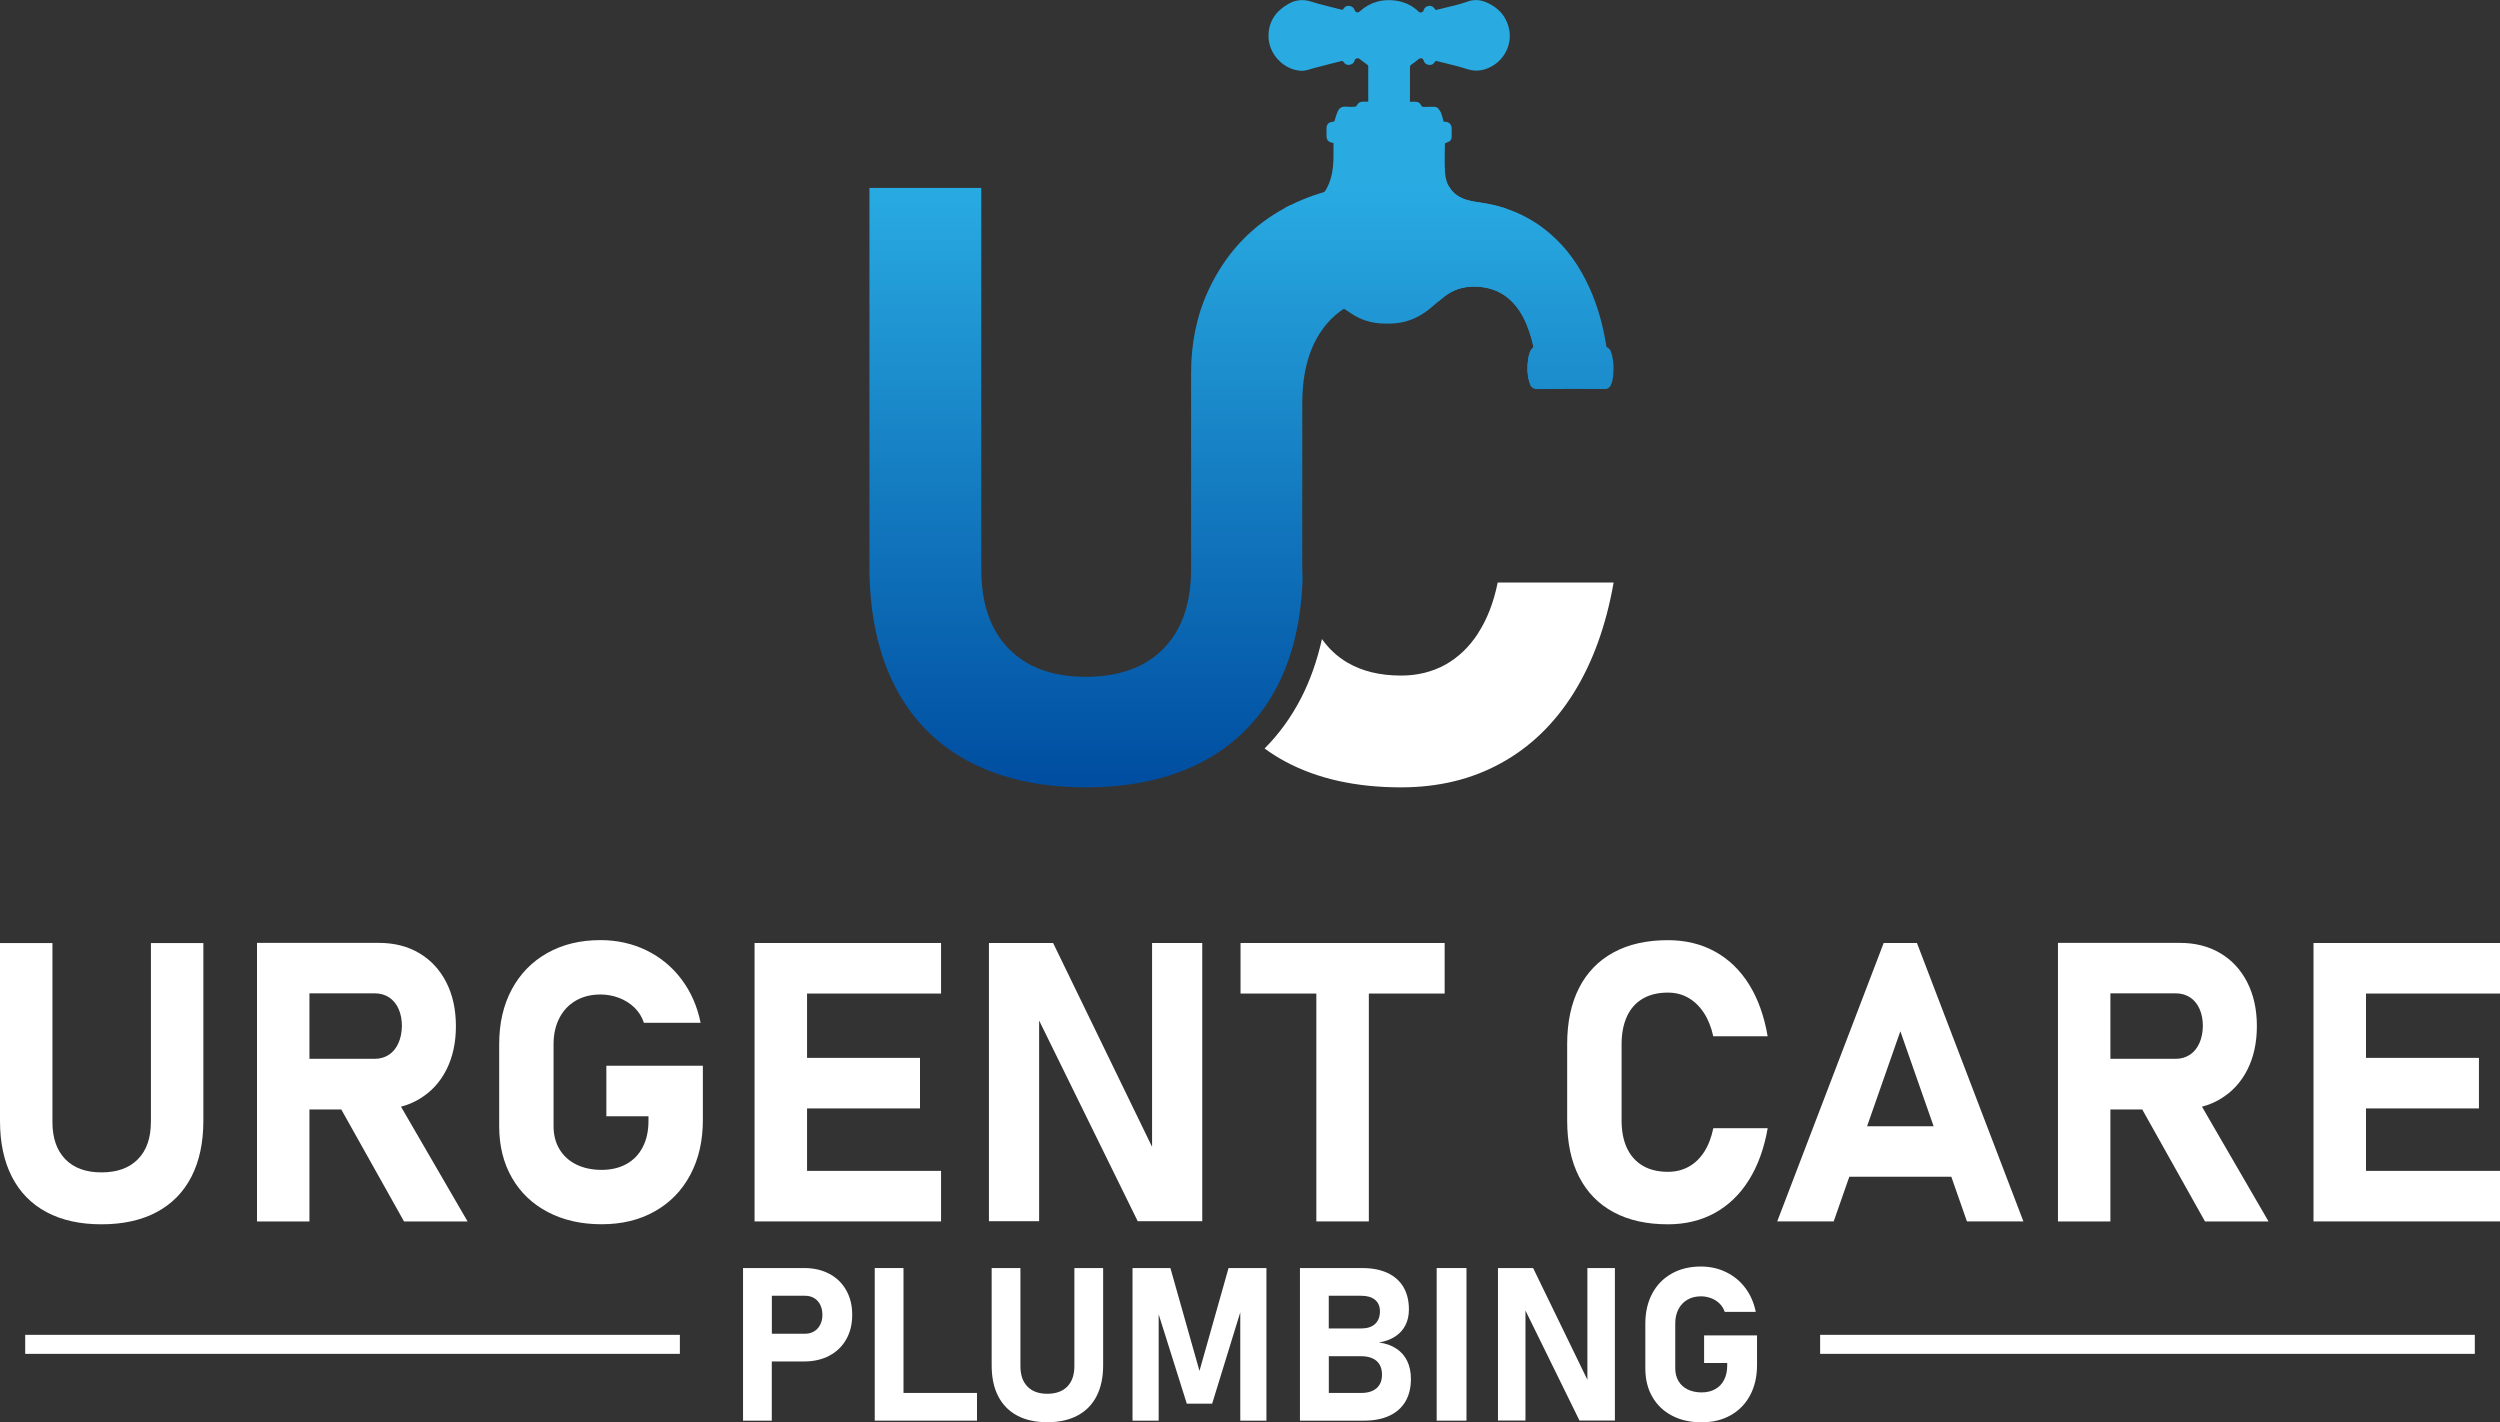 <?xml version="1.0" encoding="UTF-8"?>
<svg xmlns="http://www.w3.org/2000/svg" xmlns:xlink="http://www.w3.org/1999/xlink" id="Layer_2" data-name="Layer 2" viewBox="0 0 477.23 271.49">
  <rect x="0" y="0" width="477.23" height="271.49" fill="#333333" stroke="none"/>
  <defs>
    <style>
      .cls-1 {
        fill: url(#linear-gradient);
      }

      .cls-1, .cls-2, .cls-3 {
        stroke-width: 0px;
      }

      .cls-2 {
        fill: url(#linear-gradient-2);
      }

      .cls-3 {
        fill: #fff;
      }
    </style>
    <linearGradient id="linear-gradient" x1="236.89" y1="35.43" x2="236.89" y2="148.73" gradientUnits="userSpaceOnUse">
      <stop offset="0" stop-color="#29abe2"></stop>
      <stop offset="1" stop-color="#004ea1"></stop>
    </linearGradient>
    <linearGradient id="linear-gradient-2" x1="275.1" y1="35.43" x2="275.1" y2="148.73" xlink:href="#linear-gradient"></linearGradient>
  </defs>
  <g id="Layer_1-2" data-name="Layer 1">
    <g>
      <g>
        <path class="cls-3" d="m28.8,214.19c0,3.05-.82,5.41-2.47,7.09-1.64,1.68-3.97,2.52-6.96,2.52s-5.28-.84-6.91-2.52c-1.63-1.68-2.45-4.04-2.45-7.09v-34.17H0v33.92c0,4.17.75,7.73,2.27,10.69,1.51,2.96,3.72,5.21,6.62,6.76,2.9,1.55,6.4,2.32,10.49,2.32s7.6-.77,10.51-2.32c2.91-1.55,5.13-3.8,6.65-6.76,1.52-2.96,2.28-6.52,2.28-10.69v-33.92h-10.01v34.17Z"></path>
        <path class="cls-3" d="m80.03,209.8c2.23-1.32,3.95-3.17,5.17-5.57,1.22-2.4,1.83-5.18,1.83-8.35s-.61-5.95-1.83-8.35c-1.22-2.4-2.94-4.26-5.15-5.57-2.22-1.32-4.79-1.97-7.71-1.97h-23.28v53.18h10.01v-21.38h6.08l11.98,21.38h12.13l-12.71-21.91c1.24-.33,2.4-.81,3.48-1.45Zm-20.96-20.18h12.46c1.05,0,1.96.26,2.74.77.78.51,1.38,1.24,1.81,2.19.43.95.64,2.05.64,3.29-.02,1.24-.25,2.34-.68,3.29-.43.95-1.03,1.68-1.81,2.19s-1.68.77-2.7.77h-12.46v-12.5Z"></path>
        <path class="cls-3" d="m115.75,213.09h8.04v.88c0,1.92-.36,3.59-1.1,5.01-.73,1.41-1.77,2.49-3.12,3.23-1.35.74-2.93,1.11-4.73,1.11s-3.44-.34-4.82-1.02c-1.39-.68-2.46-1.66-3.22-2.92-.76-1.27-1.13-2.73-1.13-4.39v-15.68c0-1.88.37-3.53,1.11-4.97.74-1.44,1.79-2.55,3.14-3.33,1.35-.78,2.92-1.17,4.7-1.17,1.22,0,2.39.21,3.53.64,1.13.43,2.12,1.05,2.96,1.86.84.82,1.44,1.79,1.81,2.91h10.82c-.63-3.14-1.85-5.91-3.64-8.3-1.79-2.39-4.03-4.23-6.71-5.54-2.68-1.3-5.61-1.95-8.77-1.95-3.85,0-7.24.82-10.16,2.47-2.92,1.65-5.18,3.97-6.78,6.96-1.6,3-2.39,6.47-2.39,10.42v15.68c0,3.73.81,7.01,2.43,9.83,1.62,2.83,3.91,5.01,6.87,6.56,2.96,1.55,6.38,2.32,10.25,2.32s7.24-.82,10.16-2.47c2.92-1.64,5.18-3.97,6.78-6.98,1.6-3.01,2.39-6.49,2.39-10.43v-10.38h-18.42v9.65Z"></path>
        <polygon class="cls-3" points="147.66 180.01 144.04 180.01 144.04 233.16 147.66 233.16 154.06 233.16 179.64 233.16 179.64 223.51 154.06 223.51 154.06 211.59 175.62 211.59 175.62 201.94 154.06 201.94 154.06 189.66 179.64 189.66 179.64 180.01 154.06 180.01 147.66 180.01"></polygon>
        <polygon class="cls-3" points="219.92 218.92 201.03 180.01 188.78 180.01 188.78 233.12 198.36 233.12 198.36 194.81 217.18 233.12 229.5 233.12 229.5 180.01 219.92 180.01 219.92 218.92"></polygon>
        <polygon class="cls-3" points="236.81 189.66 251.28 189.66 251.28 233.16 261.3 233.16 261.3 189.66 275.77 189.66 275.77 180.01 236.81 180.01 236.81 189.66"></polygon>
        <path class="cls-3" d="m310.58,193.99c.7-1.47,1.7-2.6,3.02-3.36,1.32-.77,2.91-1.15,4.79-1.15,1.44,0,2.74.33,3.89.99,1.16.66,2.14,1.61,2.96,2.85.82,1.24,1.42,2.74,1.81,4.5h10.38c-.66-3.87-1.85-7.18-3.56-9.92-1.72-2.74-3.89-4.83-6.52-6.27-2.63-1.44-5.62-2.16-8.96-2.16-4.05,0-7.51.78-10.38,2.34-2.87,1.56-5.07,3.82-6.58,6.78-1.51,2.96-2.27,6.54-2.27,10.73v14.58c0,4.19.75,7.77,2.27,10.73,1.51,2.96,3.7,5.21,6.58,6.76,2.87,1.55,6.34,2.32,10.38,2.32,3.34,0,6.32-.72,8.94-2.16,2.62-1.44,4.79-3.53,6.51-6.27,1.72-2.74,2.92-6.05,3.6-9.92h-10.38c-.37,1.78-.95,3.29-1.75,4.53-.8,1.24-1.79,2.19-2.96,2.83-1.17.65-2.49.97-3.95.97-1.88,0-3.47-.38-4.79-1.15-1.32-.77-2.32-1.88-3.02-3.34-.69-1.46-1.04-3.23-1.04-5.3v-14.58c0-2.07.35-3.84,1.04-5.32Z"></path>
        <path class="cls-3" d="m359.58,180.01l-20.32,53.14h10.78l2.98-8.52h19.47l2.98,8.52h10.78l-20.32-53.14h-6.36Zm-3.17,34.98l6.35-18.13,6.35,18.13h-12.71Z"></path>
        <path class="cls-3" d="m423.82,209.8c2.23-1.32,3.95-3.17,5.17-5.57,1.22-2.4,1.83-5.18,1.83-8.35s-.61-5.95-1.83-8.35c-1.22-2.4-2.94-4.26-5.15-5.57-2.22-1.32-4.79-1.97-7.71-1.97h-23.28v53.18h10.01v-21.38h6.08l11.98,21.38h12.13l-12.71-21.91c1.24-.33,2.4-.81,3.48-1.45Zm-20.96-20.18h12.46c1.05,0,1.96.26,2.74.77.78.51,1.38,1.24,1.81,2.19.43.95.64,2.05.64,3.29-.02,1.24-.25,2.34-.68,3.29-.43.95-1.03,1.68-1.81,2.19s-1.68.77-2.7.77h-12.46v-12.5Z"></path>
        <polygon class="cls-3" points="477.23 189.66 477.23 180.01 451.65 180.01 445.25 180.01 441.63 180.01 441.63 233.16 445.25 233.16 451.65 233.16 477.23 233.16 477.23 223.51 451.65 223.51 451.65 211.59 473.21 211.59 473.21 201.94 451.65 201.94 451.65 189.66 477.23 189.66"></polygon>
      </g>
      <g>
        <path class="cls-3" d="m158.32,243.17c-1.38-.74-2.98-1.11-4.8-1.11h-11.68v29.13h5.49v-11.3h6.19c1.82,0,3.42-.37,4.8-1.1,1.38-.73,2.45-1.77,3.22-3.12.76-1.34,1.14-2.9,1.14-4.68s-.38-3.34-1.14-4.69c-.76-1.35-1.83-2.39-3.22-3.14Zm-1.75,9.71c-.28.55-.67.97-1.17,1.27-.5.3-1.08.45-1.73.45h-6.33v-7.25h6.33c.67,0,1.25.15,1.75.45.5.3.89.73,1.16,1.28.27.55.41,1.19.41,1.91s-.14,1.34-.42,1.88Z"></path>
        <polygon class="cls-3" points="172.47 242.06 166.98 242.06 166.98 271.19 169.43 271.19 172.47 271.19 186.5 271.19 186.5 265.9 172.47 265.9 172.47 242.06"></polygon>
        <path class="cls-3" d="m205.09,260.79c0,1.67-.45,2.97-1.35,3.89-.9.92-2.17,1.38-3.82,1.38s-2.89-.46-3.79-1.38c-.9-.92-1.34-2.22-1.34-3.89v-18.73h-5.49v18.59c0,2.28.41,4.24,1.24,5.86s2.04,2.86,3.63,3.71c1.59.85,3.51,1.27,5.75,1.27s4.16-.42,5.76-1.27c1.6-.85,2.81-2.08,3.65-3.71.83-1.62,1.25-3.58,1.25-5.86v-18.59h-5.49v18.73Z"></path>
        <polygon class="cls-3" points="228.97 261.7 223.42 242.06 216.19 242.06 216.19 271.19 221.18 271.19 221.18 250.89 226.55 267.95 231.39 267.95 236.76 250.51 236.76 271.19 241.75 271.19 241.75 242.06 234.52 242.06 228.97 261.7"></polygon>
        <path class="cls-3" d="m266.54,257.44c-.91-.61-2.01-1-3.3-1.17,1.2-.2,2.23-.58,3.09-1.14.85-.56,1.51-1.28,1.95-2.15.45-.87.67-1.88.67-3.02,0-1.66-.35-3.08-1.04-4.26-.69-1.18-1.71-2.08-3.05-2.71-1.34-.62-2.94-.93-4.83-.93h-11.88v29.13h12.22c1.88,0,3.5-.31,4.84-.93,1.34-.62,2.36-1.53,3.07-2.72.7-1.19,1.05-2.62,1.05-4.29v-.06c0-1.28-.24-2.41-.71-3.39s-1.17-1.77-2.08-2.37Zm-6.68-10.09c1.13,0,2.01.26,2.63.78.62.52.93,1.25.93,2.18,0,1.04-.31,1.85-.93,2.42-.62.58-1.5.86-2.63.86h-6.21v-6.25h6.21Zm3.95,15.09c0,1.09-.34,1.95-1.03,2.55-.69.61-1.66.91-2.91.91h-6.21v-7.01h6.21c.83,0,1.54.14,2.13.41.6.27,1.05.67,1.35,1.19.31.52.46,1.15.46,1.88v.06Z"></path>
        <rect class="cls-3" x="274.25" y="242.06" width="5.69" height="29.13"></rect>
        <polygon class="cls-3" points="303.02 263.39 292.66 242.06 285.95 242.06 285.95 271.17 291.2 271.17 291.2 250.17 301.51 271.17 308.27 271.17 308.27 242.06 303.02 242.06 303.02 263.39"></polygon>
        <path class="cls-3" d="m325.3,254.9v5.29h4.41v.48c0,1.06-.2,1.97-.6,2.75-.4.77-.97,1.37-1.71,1.77-.74.41-1.61.61-2.59.61s-1.88-.19-2.64-.56c-.76-.37-1.35-.91-1.76-1.6-.41-.69-.62-1.5-.62-2.4v-8.6c0-1.03.2-1.94.61-2.72.41-.79.98-1.4,1.72-1.82.74-.43,1.6-.64,2.57-.64.67,0,1.31.12,1.93.35.62.23,1.16.57,1.62,1.02.46.45.79.98.99,1.59h5.93c-.35-1.72-1.01-3.24-1.99-4.55-.98-1.31-2.21-2.32-3.68-3.03-1.47-.72-3.07-1.07-4.81-1.07-2.11,0-3.97.45-5.57,1.35-1.6.9-2.84,2.17-3.72,3.82-.87,1.64-1.31,3.55-1.31,5.71v8.6c0,2.04.44,3.84,1.33,5.39.89,1.55,2.14,2.75,3.77,3.6,1.62.85,3.5,1.27,5.62,1.27s3.97-.45,5.57-1.35c1.6-.9,2.84-2.18,3.72-3.83.87-1.65,1.31-3.56,1.31-5.72v-5.69h-10.1Z"></path>
      </g>
      <g>
        <rect class="cls-3" x="4.81" y="254.81" width="124.97" height="3.63"></rect>
        <rect class="cls-3" x="347.45" y="254.81" width="124.97" height="3.63"></rect>
      </g>
      <g>
        <path class="cls-1" d="m307.81,72.54c-.1.38-.24.75-.41,1.11-.03.06-.06.1-.1.15h-14.97c-.1-.12-.18-.27-.24-.44-.07-.22-.16-.43-.21-.65-.37-1.42-.38-2.84-.15-4.27.15-.81.33-1.63,1.02-2.17-.44-2.04-1.11-4.02-1.88-5.53-1.99-3.86-5.07-6.03-9.52-6.03-2.05,0-3.92.58-5.54,1.83-.41.33-.84.66-1.24,1-2.16-1.02-4.52-1.51-7.12-1.51-4,0-7.4.83-10.21,2.45-.24.13-.46.28-.68.44-2.47,1.6-4.37,3.86-5.75,6.72-1.14,2.44-1.85,5.25-2.1,8.44-.07.93-.12,1.89-.12,2.91v31.08c0,.8.01,1.58.07,2.35-.25,7.91-1.85,14.76-4.82,20.52-1.7,3.3-3.8,6.18-6.31,8.64-2.28,2.28-4.91,4.18-7.86,5.76-6.22,3.3-13.68,4.95-22.4,4.95s-16.18-1.65-22.37-4.95c-6.18-3.3-10.88-8.1-14.1-14.41-3.22-6.32-4.83-13.92-4.83-22.8V35.87h21.35v72.83c0,6.5,1.73,11.54,5.22,15.12,3.49,3.58,8.39,5.38,14.73,5.38s11.33-1.8,14.84-5.38c2.33-2.39,3.9-5.42,4.67-9.12.4-1.85.59-3.84.59-6v-37.56c0-5.38,1-10.76,3.27-15.65.21-.46.43-.92.66-1.36,3.21-6.31,7.89-11.13,14.02-14.45.01,0,.01-.01.03-.01.31-.18.64-.34.98-.5.77-.4,1.57-.75,2.38-1.09,1.33-.55,2.7-1.03,4.12-1.45,4.39-1.29,9.27-1.94,14.61-1.94,3.22,0,6.28.31,9.19.95.75,1.32,2.04,2.22,3.78,2.63,1.18.3,2.41.4,3.61.64,1.14.22,2.25.5,3.32.84,5.26,3.06,9.62,7.34,13.09,12.91,3.47,5.54,5.93,12.16,7.36,19.89Z"></path>
        <path class="cls-3" d="m282.18,120.86c-1.72,2.65-3.82,4.66-6.31,6.04-2.5,1.37-5.3,2.06-8.42,2.06-4,0-7.4-.82-10.21-2.46-1.95-1.14-3.58-2.65-4.89-4.51-.91,4.08-2.23,7.86-3.99,11.28-1.88,3.65-4.23,6.87-6.96,9.61,1.23.9,2.54,1.73,3.91,2.47,6.13,3.3,13.51,4.95,22.13,4.95,7.12,0,13.47-1.53,19.05-4.6,5.59-3.06,10.21-7.51,13.87-13.35,3.66-5.85,6.22-12.9,7.67-21.15h-22.13c-.77,3.79-2.02,7.01-3.74,9.66Z"></path>
        <path class="cls-2" d="m307.98,71.37c-.03.38-.09.78-.18,1.17-.1.38-.24.75-.41,1.11-.03.06-.06.1-.1.15-.19.31-.47.46-.93.46-4.3-.01-8.61-.03-12.91.01-.53,0-.89-.15-1.12-.47-.1-.12-.18-.27-.24-.44-.07-.22-.16-.43-.21-.65-.37-1.42-.38-2.84-.15-4.27.15-.81.33-1.63,1.02-2.17-.44-2.04-1.11-4.02-1.88-5.53-1.99-3.86-5.07-6.03-9.52-6.03-2.05,0-3.92.58-5.54,1.83-.41.33-.84.66-1.24,1-.34.28-.66.56-.98.84-2.1,1.88-4.48,3.12-7.31,3.34-2.72.22-5.35-.07-7.73-1.49-.68-.41-1.34-.86-1.99-1.3-.61-.43-1.18-.86-1.77-1.29-2.62-1.94-5.51-3.01-8.78-3.01h-.65v-14.97c.31-.18.64-.34.98-.5.55,0,1.09,0,1.64-.01,2.14-.04,3.78-.92,4.86-2.53.34-.46.61-.98.84-1.55.59-1.45.81-2.98.86-4.54.04-1.08.01-2.16.01-3.24-.09-.01-.15-.03-.22-.03-.8-.18-1.11-.56-1.11-1.39v-1.45c.01-.56.3-.95.83-1.11.24-.07.49-.09.66-.12.22-.65.38-1.3.64-1.89.3-.68.8-1,1.58-.93.58.06,1.17.03,1.74,0,.12,0,.27-.12.33-.24.25-.49.64-.74,1.2-.72.33.01.65,0,.96,0,.01-.07.03-.1.03-.12v-6.63c0-.09-.04-.19-.12-.25-.53-.4-1.08-.8-1.61-1.21-.27-.19-.77-.04-.84.27-.13.52-.46.81-.96.9s-.92-.1-1.18-.53c-.1-.18-.24-.22-.43-.18-1.71.44-3.44.86-5.16,1.32-.84.22-1.64.59-2.56.53-3.32-.19-6.19-3.22-6.18-6.63,0-2.82,1.43-4.8,3.83-6.15,1.37-.77,2.79-.92,4.36-.41,1.86.61,3.8,1,5.7,1.51.21.06.33.01.44-.18.27-.43.66-.59,1.15-.52.47.07.78.35.95.78.19.5.61.61,1.02.24,1.95-1.74,4.24-2.38,6.81-2.04,1.68.24,3.18.93,4.42,2.13.3.27.8.13.92-.25.16-.53.59-.86,1.15-.87.56,0,.87.35,1.15.8,1.32-.33,2.63-.62,3.93-.96.66-.18,1.33-.34,1.97-.59,1.37-.56,2.69-.43,4.02.18,1.99.93,3.4,2.39,3.99,4.52.86,3-.55,6.18-3.3,7.65-1.51.81-3.01,1-4.68.44-1.83-.59-3.72-.99-5.6-1.48-.21-.06-.37-.06-.52.19-.24.4-.64.59-1.11.52-.49-.07-.84-.34-.99-.84-.13-.46-.59-.55-.98-.24-.43.35-.87.69-1.33,1-.22.15-.3.28-.3.55v6.56h1.03c.53,0,.92.24,1.12.71.1.21.22.27.44.27.66-.01,1.34,0,2.01-.01.37,0,.66.13.87.4.19.25.38.53.49.81.19.52.31,1.06.47,1.63.06.01.16.01.27.01.8.04,1.26.52,1.26,1.32v1.54c0,.34-.1.66-.4.86-.27.18-.59.27-.89.41,0,1.82-.09,3.68.03,5.53.06,1.05.33,1.97.77,2.75.75,1.32,2.04,2.22,3.78,2.63,1.18.3,2.41.4,3.61.64,1.14.22,2.25.5,3.32.84,3.15,1.03,6.01,2.63,8.59,4.86,3.31,2.85,5.7,6.35,7.49,10.3,1.61,3.53,2.6,7.26,3.22,11.08.01.09.03.24.09.27.74.33.87,1.03,1.03,1.68.3,1.12.31,2.29.21,3.44Z"></path>
      </g>
    </g>
  </g>
</svg>
